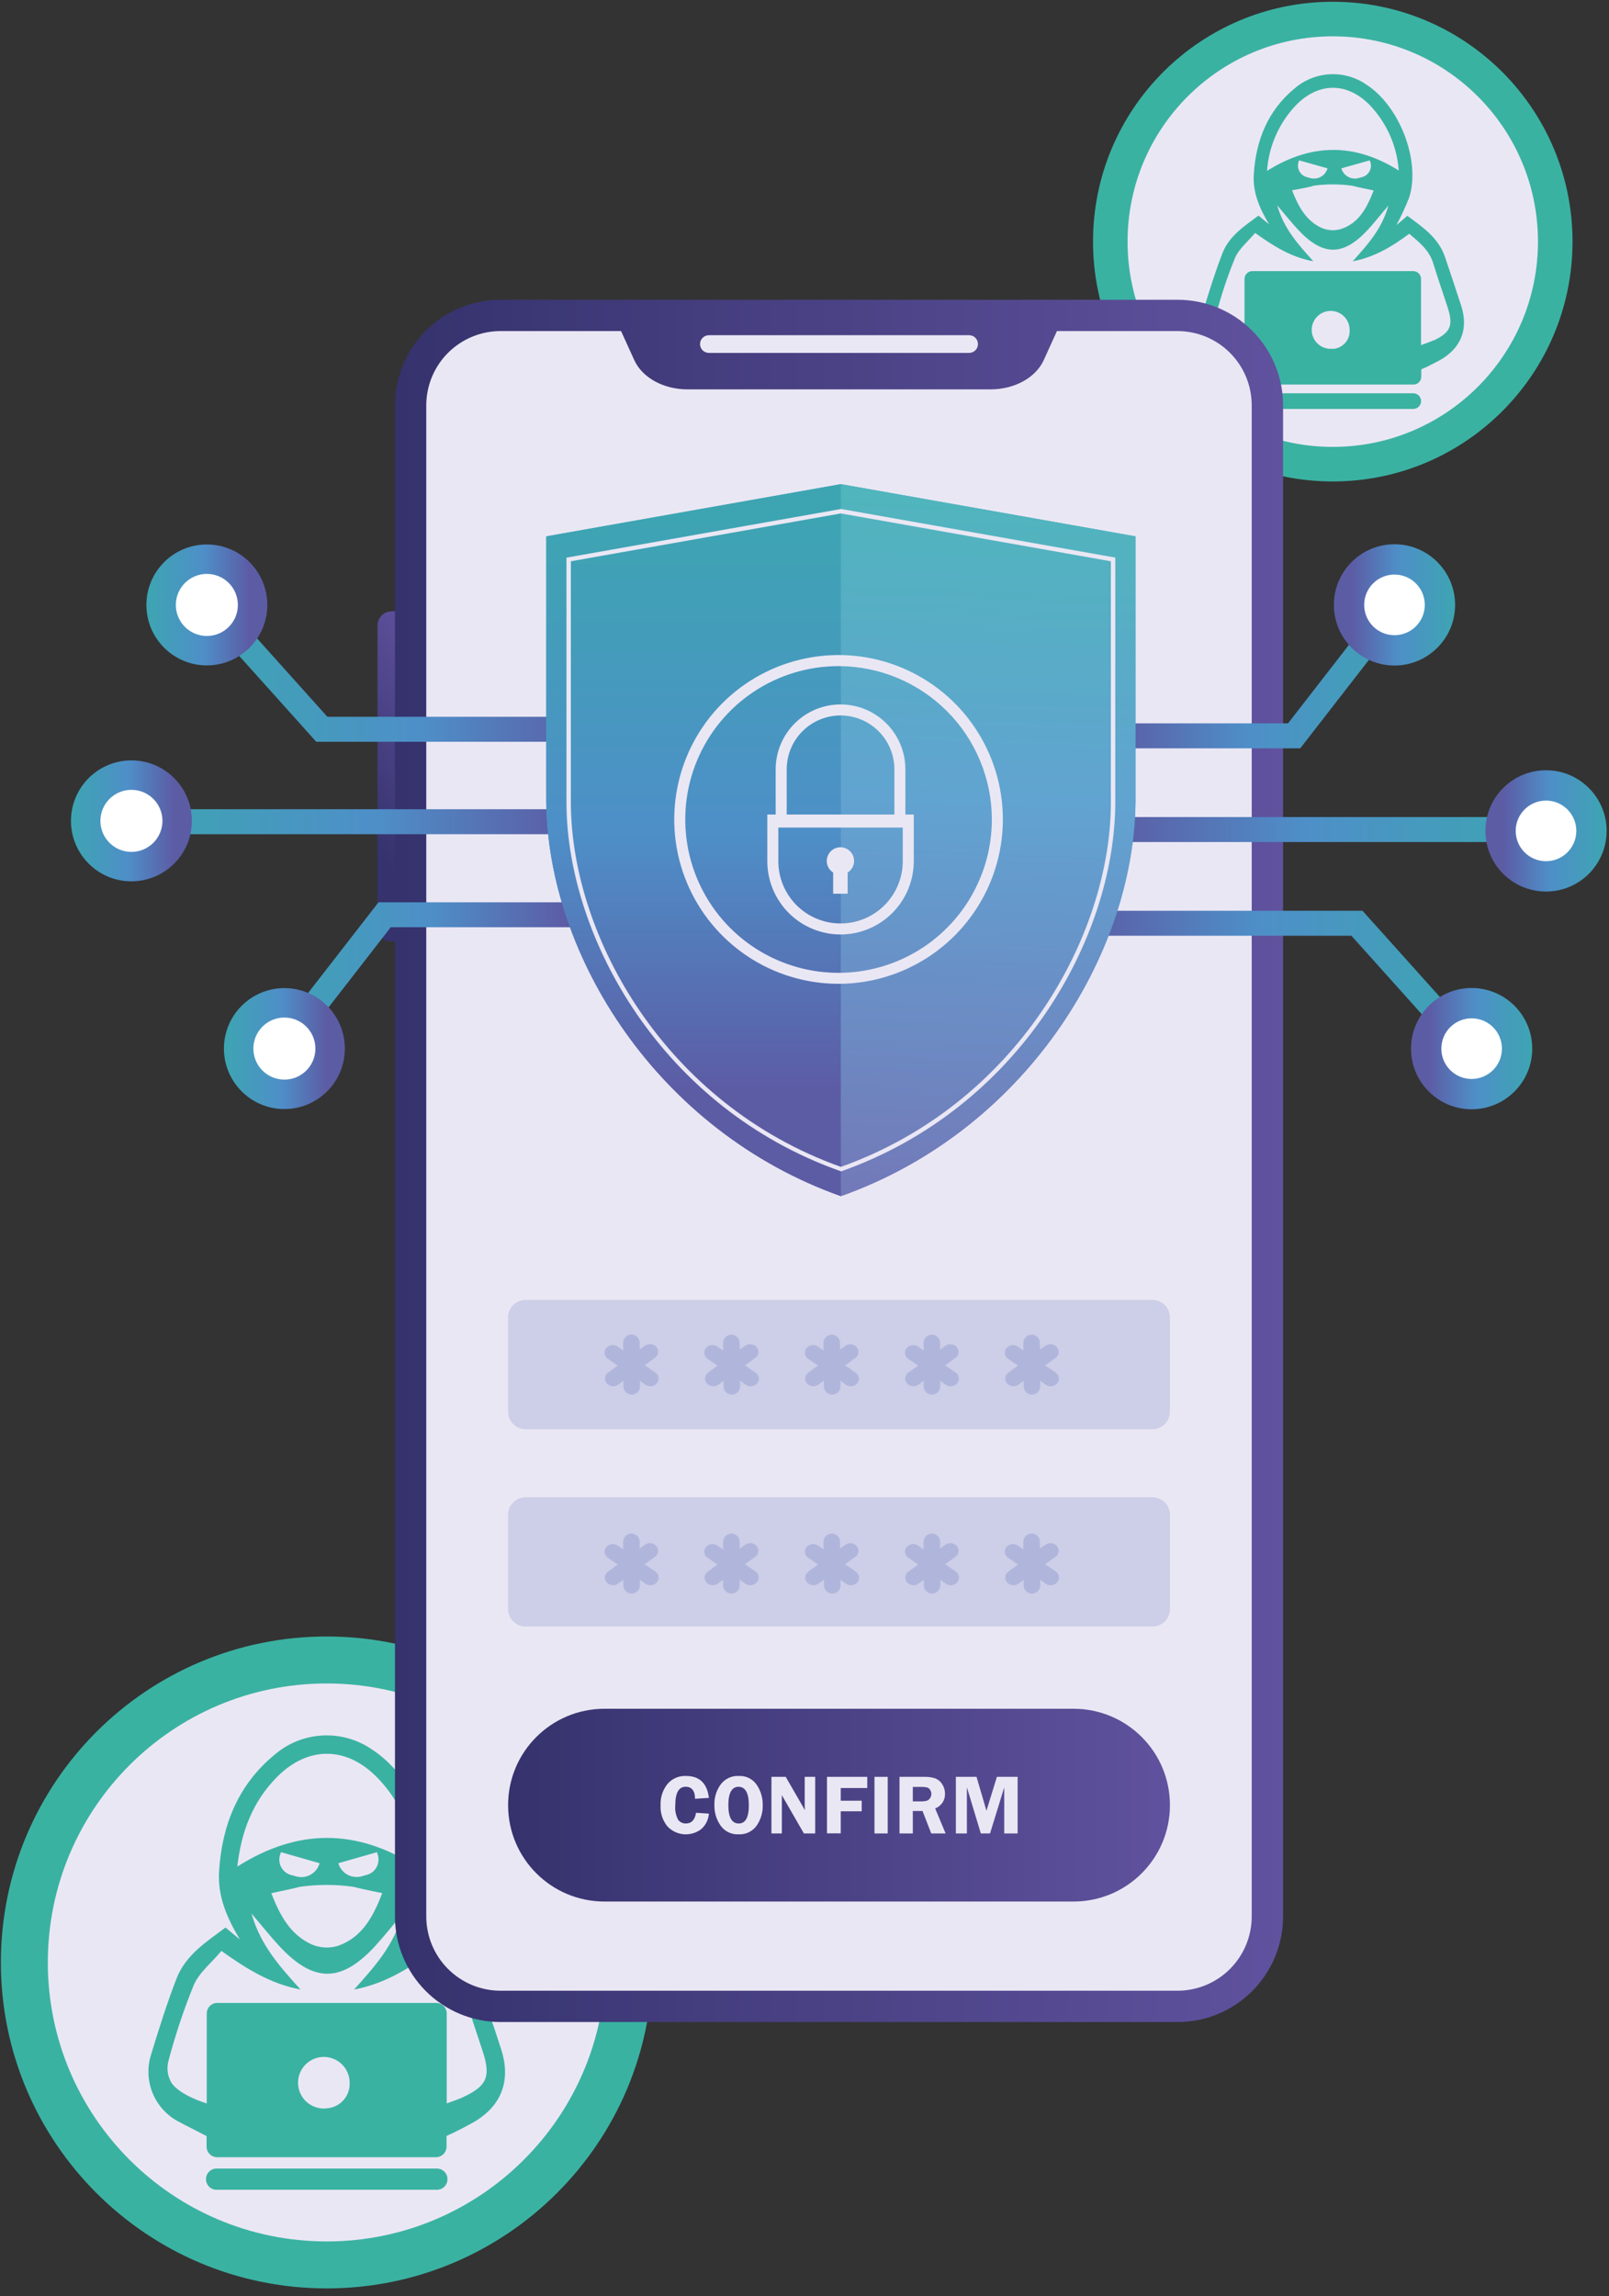 <svg xmlns="http://www.w3.org/2000/svg" width="272" height="388" viewBox="0 0 272 388" fill="none"><rect x="0" y="0" width="272" height="388" fill="#333333" stroke="none"/><path d="M55.229 386.696C85.649 386.696 110.309 362.036 110.309 331.616C110.309 301.197 85.649 276.536 55.229 276.536C24.809 276.536 0.149 301.197 0.149 331.616C0.149 362.036 24.809 386.696 55.229 386.696Z" fill="#3AB2A2"></path><path d="M55.229 378.76C81.266 378.76 102.373 357.653 102.373 331.616C102.373 305.58 81.266 284.473 55.229 284.473C29.192 284.473 8.085 305.58 8.085 331.616C8.085 357.653 29.192 378.76 55.229 378.76Z" fill="#EAE7F4"></path><path d="M73.719 366.445H36.748C36.502 366.428 36.254 366.461 36.021 366.543C35.788 366.625 35.575 366.754 35.394 366.922C35.213 367.091 35.069 367.294 34.97 367.521C34.872 367.747 34.821 367.992 34.821 368.239C34.821 368.486 34.872 368.73 34.97 368.956C35.069 369.183 35.213 369.387 35.394 369.555C35.575 369.723 35.788 369.852 36.021 369.934C36.254 370.016 36.502 370.049 36.748 370.032H73.719C73.966 370.049 74.213 370.016 74.446 369.934C74.679 369.852 74.893 369.723 75.073 369.555C75.254 369.387 75.398 369.183 75.497 368.956C75.596 368.73 75.647 368.486 75.647 368.239C75.647 367.992 75.596 367.747 75.497 367.521C75.398 367.294 75.254 367.091 75.073 366.922C74.893 366.754 74.679 366.625 74.446 366.543C74.213 366.461 73.966 366.428 73.719 366.445Z" fill="#3AB2A2"></path><path d="M84.711 346.26C83.51 342.534 82.261 338.873 80.985 335.193C79.476 330.694 75.787 328.254 72.331 325.692L69.788 327.89C70.89 325.853 71.867 323.75 72.713 321.593C75.415 313.266 70.599 300.644 62.97 295.688C60.511 293.966 57.549 293.113 54.551 293.263C51.553 293.413 48.691 294.558 46.417 296.517C40.269 301.575 37.549 308.357 37.037 316.135C36.748 320.41 38.369 324.099 40.548 327.732L38.117 325.72C34.857 328.151 31.373 330.378 29.845 334.327C28.206 338.566 26.837 342.916 25.514 347.266C24.853 349.406 24.966 351.711 25.835 353.775C26.704 355.84 28.272 357.532 30.265 358.556C31.364 359.152 33.46 360.186 34.922 360.959V362.738C34.922 362.974 34.969 363.207 35.059 363.425C35.15 363.642 35.282 363.84 35.449 364.006C35.616 364.172 35.815 364.304 36.033 364.393C36.251 364.482 36.484 364.528 36.72 364.527H73.691C74.167 364.527 74.623 364.338 74.959 364.003C75.296 363.668 75.487 363.213 75.489 362.738V360.931C75.955 360.717 76.542 360.456 76.7 360.372C77.632 359.906 78.563 359.441 79.495 358.928C84.665 356.208 86.5 351.765 84.711 346.26ZM40.12 315.418C40.772 309.54 42.728 304.389 46.873 300.234C52.015 295.092 58.396 295.055 63.557 300.159C67.767 304.333 69.751 309.54 70.385 315.408C60.287 308.962 50.301 308.962 40.12 315.418ZM50.683 318.836C53.69 318.412 56.74 318.412 59.747 318.836C61.256 319.237 62.793 319.516 64.618 319.907C63.091 323.838 61.274 327.359 57.111 328.822C55.668 329.252 54.121 329.17 52.733 328.589C49.081 326.95 47.311 323.661 45.867 319.917C47.656 319.507 49.184 319.237 50.683 318.836ZM47.348 313.424L47.507 312.986L54.027 314.849L53.878 315.269C53.562 315.997 52.987 316.583 52.265 316.911C51.542 317.24 50.723 317.289 49.966 317.048L49.37 316.88C48.999 316.805 48.649 316.653 48.341 316.433C48.033 316.213 47.776 315.931 47.585 315.605C47.394 315.279 47.274 314.916 47.234 314.54C47.193 314.164 47.232 313.784 47.348 313.424ZM57.194 314.849L63.715 312.986L63.864 313.415C63.977 313.774 64.014 314.153 63.972 314.527C63.93 314.901 63.809 315.262 63.619 315.587C63.428 315.912 63.172 316.193 62.866 316.413C62.56 316.632 62.211 316.785 61.843 316.861L61.256 317.029C60.499 317.27 59.68 317.221 58.957 316.893C58.234 316.564 57.659 315.979 57.343 315.25L57.194 314.849ZM55.229 356.273C54.352 356.372 53.465 356.201 52.687 355.784C51.908 355.367 51.275 354.724 50.87 353.939C50.465 353.154 50.308 352.265 50.42 351.389C50.532 350.514 50.907 349.692 51.495 349.034C52.084 348.376 52.859 347.913 53.717 347.704C54.575 347.496 55.476 347.554 56.301 347.869C57.126 348.184 57.835 348.742 58.336 349.469C58.836 350.197 59.104 351.059 59.104 351.942C59.157 353.028 58.781 354.09 58.055 354.9C57.329 355.709 56.314 356.199 55.229 356.264V356.273ZM78.395 354.336C77.781 354.625 76.458 355.109 75.517 355.435V340.252C75.517 340.015 75.471 339.782 75.38 339.564C75.29 339.345 75.157 339.147 74.991 338.98C74.824 338.813 74.625 338.681 74.407 338.591C74.189 338.5 73.955 338.454 73.719 338.454H36.748C36.511 338.452 36.277 338.498 36.058 338.588C35.84 338.678 35.641 338.81 35.474 338.978C35.307 339.145 35.174 339.343 35.084 339.562C34.995 339.781 34.949 340.015 34.95 340.252V355.444C32.826 354.783 30.19 353.581 29.054 352.063C28.706 351.515 28.475 350.902 28.372 350.261C28.27 349.621 28.299 348.966 28.457 348.337C29.61 343.937 31.051 339.618 32.77 335.408C33.702 333.275 35.76 331.682 37.428 329.67C41.694 332.716 45.811 335.259 50.804 336.19C47.451 332.464 44.06 328.803 42.505 323.335C44.293 325.431 45.69 327.21 47.227 328.859C53.003 335.082 57.688 335.072 63.408 328.859C64.917 327.21 66.314 325.441 68.065 323.391C66.584 328.803 63.193 332.464 59.858 336.199C64.749 335.268 68.81 332.893 72.853 329.903C75.061 331.812 77.399 333.582 78.33 336.619C79.383 340.019 80.547 343.391 81.647 346.772C82.96 350.908 82.326 352.464 78.395 354.327V354.336Z" fill="#3AB2A2"></path><path d="M225.303 81.358C247.687 81.358 265.833 63.212 265.833 40.828C265.833 18.444 247.687 0.298 225.303 0.298C202.919 0.298 184.773 18.444 184.773 40.828C184.773 63.212 202.919 81.358 225.303 81.358Z" fill="#3AB2A2"></path><path d="M225.304 75.517C244.462 75.517 259.993 59.986 259.993 40.828C259.993 21.67 244.462 6.139 225.304 6.139C206.145 6.139 190.614 21.67 190.614 40.828C190.614 59.986 206.145 75.517 225.304 75.517Z" fill="#EAE7F4"></path><path d="M238.913 66.454H211.703C211.353 66.454 211.016 66.593 210.768 66.841C210.52 67.089 210.381 67.426 210.381 67.776C210.381 68.127 210.52 68.464 210.768 68.712C211.016 68.96 211.353 69.099 211.703 69.099H238.913C239.263 69.099 239.6 68.96 239.848 68.712C240.096 68.464 240.235 68.127 240.235 67.776C240.235 67.426 240.096 67.089 239.848 66.841C239.6 66.593 239.263 66.454 238.913 66.454Z" fill="#3AB2A2"></path><path d="M246.998 51.605C246.113 48.886 245.201 46.175 244.288 43.455C243.17 40.148 240.459 38.359 237.916 36.468C237.218 37.055 236.687 37.502 236.053 38.052C236.866 36.544 237.588 34.989 238.214 33.395C240.189 27.265 236.649 17.978 231.042 14.336C229.233 13.067 227.052 12.437 224.846 12.547C222.639 12.657 220.532 13.499 218.858 14.941C214.33 18.667 212.337 23.66 211.955 29.38C211.741 32.519 212.933 35.239 214.545 37.912L212.747 36.431C210.353 38.22 207.791 39.859 206.664 42.766C205.453 45.877 204.456 49.081 203.478 52.285C202.994 53.859 203.079 55.553 203.717 57.07C204.356 58.587 205.508 59.832 206.972 60.585C207.782 61.032 209.319 61.787 210.418 62.355V63.669C210.421 64.018 210.561 64.352 210.809 64.598C211.057 64.844 211.392 64.982 211.741 64.982H238.95C239.298 64.982 239.633 64.844 239.879 64.597C240.125 64.351 240.264 64.017 240.264 63.669V62.411L241.195 62.001C241.894 61.657 242.583 61.293 243.272 60.939C246.961 58.927 248.312 55.648 246.998 51.605ZM214.191 28.877C214.48 24.683 216.238 20.725 219.156 17.699C222.938 13.907 227.642 13.88 231.433 17.634C234.375 20.649 236.153 24.609 236.454 28.811C229.02 24.163 221.699 24.163 214.191 28.877ZM221.959 31.392C224.172 31.08 226.417 31.08 228.629 31.392C229.738 31.69 230.874 31.895 232.215 32.184C231.088 35.081 229.756 37.698 226.682 38.704C225.623 39.018 224.489 38.959 223.468 38.536C220.786 37.325 219.482 34.904 218.42 32.156C219.733 31.923 220.86 31.718 221.959 31.429V31.392ZM219.5 27.405L219.612 27.098L224.419 28.448L224.307 28.756C224.07 29.291 223.646 29.72 223.113 29.962C222.581 30.204 221.978 30.242 221.419 30.069L220.991 29.948C220.723 29.89 220.471 29.777 220.249 29.618C220.027 29.458 219.841 29.254 219.701 29.019C219.561 28.784 219.471 28.523 219.437 28.252C219.402 27.98 219.424 27.705 219.5 27.442V27.405ZM226.757 28.448L231.554 27.098L231.666 27.405C231.748 27.67 231.775 27.949 231.743 28.225C231.711 28.5 231.623 28.766 231.482 29.006C231.342 29.245 231.153 29.453 230.928 29.615C230.703 29.777 230.447 29.89 230.175 29.948L229.747 30.069C229.19 30.244 228.587 30.207 228.056 29.964C227.524 29.722 227.102 29.291 226.868 28.756L226.757 28.448ZM225.304 58.927C224.659 58.999 224.007 58.873 223.435 58.566C222.864 58.26 222.398 57.787 222.101 57.21C221.804 56.633 221.689 55.98 221.771 55.336C221.853 54.693 222.129 54.089 222.562 53.606C222.994 53.122 223.563 52.781 224.194 52.628C224.825 52.475 225.487 52.517 226.093 52.749C226.699 52.98 227.22 53.39 227.589 53.925C227.957 54.459 228.154 55.093 228.154 55.741C228.18 56.141 228.128 56.541 227.998 56.92C227.869 57.298 227.666 57.648 227.401 57.947C227.136 58.247 226.814 58.491 226.454 58.666C226.094 58.84 225.703 58.942 225.304 58.964V58.927ZM242.35 57.502C241.894 57.716 240.925 58.07 240.226 58.312V47.134C240.226 46.785 240.088 46.45 239.842 46.202C239.596 45.954 239.262 45.814 238.913 45.812H211.704C211.353 45.814 211.018 45.954 210.771 46.202C210.523 46.449 210.383 46.784 210.381 47.134V58.312C208.825 57.828 206.878 56.924 206.049 55.825C205.797 55.425 205.628 54.978 205.551 54.51C205.474 54.043 205.492 53.566 205.602 53.105C206.45 49.865 207.511 46.685 208.779 43.585C209.459 42.02 210.977 40.791 212.179 39.365C215.318 41.61 218.345 43.501 222.025 44.154C219.556 41.406 217.06 38.723 215.914 34.699C217.227 36.245 218.261 37.549 219.388 38.76C223.636 43.343 227.083 43.334 231.293 38.76C232.411 37.54 233.426 36.236 234.702 34.727C233.622 38.714 231.125 41.406 228.676 44.154C232.271 43.483 235.261 41.722 238.233 39.496C239.854 40.903 241.577 42.207 242.266 44.433C243.039 46.939 243.887 49.416 244.707 51.885C245.713 55.024 245.238 56.17 242.35 57.539V57.502Z" fill="#3AB2A2"></path><path d="M71.251 103.304H66.193C64.881 103.304 63.817 104.368 63.817 105.679V156.735C63.817 158.047 64.881 159.111 66.193 159.111H71.251C72.563 159.111 73.626 158.047 73.626 156.735V105.679C73.626 104.368 72.563 103.304 71.251 103.304Z" fill="url(#paint0_linear_198_574)"></path><path d="M196.725 53.86H86.937C76.71 53.86 68.419 62.151 68.419 72.378V319.963C68.419 330.191 76.71 338.482 86.937 338.482H196.725C206.952 338.482 215.243 330.191 215.243 319.963V72.378C215.243 62.151 206.952 53.86 196.725 53.86Z" fill="#EAE7F4"></path><path opacity="0.5" d="M194.806 219.659H88.866C87.224 219.659 85.894 220.989 85.894 222.63V238.54C85.894 240.181 87.224 241.512 88.866 241.512H194.806C196.447 241.512 197.777 240.181 197.777 238.54V222.63C197.777 220.989 196.447 219.659 194.806 219.659Z" fill="#B0B6DB"></path><path opacity="0.5" d="M194.806 253.007H88.866C87.224 253.007 85.894 254.337 85.894 255.978V271.888C85.894 273.529 87.224 274.86 88.866 274.86H194.806C196.447 274.86 197.777 273.529 197.777 271.888V255.978C197.777 254.337 196.447 253.007 194.806 253.007Z" fill="#B0B6DB"></path><path d="M181.485 288.749H102.186C93.188 288.749 85.894 296.041 85.894 305.036C85.894 314.031 93.188 321.323 102.186 321.323H181.485C190.483 321.323 197.777 314.031 197.777 305.036C197.777 296.041 190.483 288.749 181.485 288.749Z" fill="url(#paint1_linear_198_574)"></path><path d="M119.838 303.811L117.491 303.96C117.491 302.609 116.932 301.929 115.907 301.929C114.743 301.929 114.156 302.973 114.156 305.05C114.076 305.895 114.241 306.746 114.631 307.5C114.785 307.705 114.987 307.871 115.219 307.981C115.451 308.091 115.706 308.144 115.963 308.133C116.895 308.133 117.463 307.537 117.668 306.326L119.838 306.466C119.768 307.468 119.31 308.403 118.562 309.074C117.726 309.721 116.681 310.035 115.627 309.958C114.573 309.881 113.585 309.417 112.852 308.655C112.012 307.641 111.589 306.345 111.669 305.031C111.615 303.749 112.021 302.491 112.815 301.482C113.197 301.027 113.679 300.666 114.224 300.427C114.768 300.188 115.36 300.077 115.954 300.104C118.252 300.104 119.546 301.339 119.838 303.811Z" fill="#EAE7F4"></path><path d="M124.822 309.968C124.242 309.994 123.664 309.875 123.142 309.621C122.62 309.368 122.169 308.987 121.832 308.515C121.105 307.491 120.733 306.258 120.77 305.003C120.728 303.751 121.109 302.52 121.85 301.51C122.204 301.044 122.667 300.673 123.198 300.428C123.729 300.182 124.312 300.071 124.896 300.104C125.487 300.071 126.077 300.192 126.608 300.455C127.138 300.717 127.592 301.113 127.924 301.603C128.606 302.611 128.96 303.805 128.939 305.022C128.979 306.276 128.609 307.508 127.886 308.534C127.535 309.009 127.071 309.389 126.536 309.64C126.001 309.89 125.412 310.003 124.822 309.968ZM124.887 301.929C123.713 301.929 123.126 302.963 123.126 305.031C123.126 307.099 123.713 308.133 124.887 308.133C126.023 308.133 126.592 307.108 126.592 305.041C126.592 302.973 125.995 301.929 124.822 301.929H124.887Z" fill="#EAE7F4"></path><path d="M137.807 300.253V309.819H135.897L132.171 303.354C132.171 303.522 132.171 303.625 132.171 303.681C132.179 303.817 132.179 303.954 132.171 304.09V309.819H130.411V300.253H132.823L136.084 305.898C136.084 305.618 136.037 305.404 136.037 305.255V300.253H137.807Z" fill="#EAE7F4"></path><path d="M146.61 302.144H142.129V304.286H145.669V306.074H142.129V309.801H139.8V300.253H146.61V302.144Z" fill="#EAE7F4"></path><path d="M150.066 300.253V309.819H147.83V300.253H150.066Z" fill="#EAE7F4"></path><path d="M154.313 306.028V309.819H152.059V300.253H156.26C156.892 300.234 157.523 300.325 158.123 300.523C158.608 300.717 159.017 301.064 159.288 301.51C159.595 301.988 159.757 302.544 159.753 303.112C159.771 303.648 159.619 304.176 159.32 304.621C159.021 305.065 158.589 305.405 158.086 305.59L159.856 309.819H157.425L155.953 306.028H154.313ZM154.313 301.957V304.398H155.683C156.012 304.411 156.341 304.377 156.661 304.295C156.887 304.224 157.082 304.076 157.21 303.876C157.367 303.66 157.449 303.398 157.443 303.131C157.446 302.873 157.364 302.621 157.21 302.414C157.084 302.231 156.9 302.097 156.689 302.032C156.342 301.966 155.989 301.941 155.636 301.957H154.313Z" fill="#EAE7F4"></path><path d="M165.808 309.819L163.451 302.022V309.819H161.588V300.253H165.082L166.758 305.981L168.528 300.253H172.031V309.819H169.767V302.022L167.364 309.819H165.808Z" fill="#EAE7F4"></path><path d="M199.063 50.655H84.599C79.871 50.655 75.336 52.534 71.992 55.877C68.649 59.221 66.77 63.756 66.77 68.484V323.857C66.77 328.586 68.649 333.12 71.992 336.464C75.336 339.808 79.871 341.686 84.599 341.686H199.063C201.405 341.687 203.724 341.227 205.889 340.332C208.053 339.436 210.019 338.123 211.676 336.467C213.332 334.812 214.647 332.846 215.543 330.682C216.44 328.518 216.901 326.199 216.901 323.857V68.484C216.901 66.142 216.44 63.823 215.543 61.659C214.647 59.496 213.332 57.53 211.676 55.874C210.019 54.218 208.053 52.905 205.889 52.01C203.724 51.114 201.405 50.654 199.063 50.655ZM211.601 323.857C211.598 327.182 210.277 330.369 207.926 332.72C205.575 335.071 202.387 336.393 199.063 336.395H84.599C81.275 336.39 78.089 335.068 75.739 332.717C73.389 330.367 72.066 327.181 72.061 323.857V68.484C72.066 65.161 73.389 61.974 75.739 59.624C78.089 57.274 81.275 55.951 84.599 55.946H104.99L107.235 60.874C108.576 63.818 112.163 65.792 116.177 65.792H167.485C171.509 65.792 175.086 63.818 176.437 60.874L178.672 55.946H199.063C202.387 55.949 205.575 57.271 207.926 59.621C210.277 61.972 211.598 65.16 211.601 68.484V323.857Z" fill="url(#paint2_linear_198_574)"></path><path d="M163.824 56.645H119.838C119.01 56.645 118.339 57.314 118.339 58.14C118.339 58.966 119.01 59.635 119.838 59.635H163.824C164.652 59.635 165.324 58.966 165.324 58.14C165.324 57.314 164.652 56.645 163.824 56.645Z" fill="#EAE7F4"></path><path d="M110.793 265.554L108.986 264.324L110.728 263.067C110.87 262.97 110.989 262.844 111.079 262.697C111.169 262.551 111.227 262.387 111.25 262.217C111.273 262.047 111.26 261.874 111.212 261.709C111.164 261.544 111.081 261.391 110.97 261.26C110.731 260.988 110.4 260.815 110.04 260.774C109.68 260.732 109.318 260.826 109.024 261.036L108.139 261.679V260.543C108.139 260.172 107.991 259.817 107.729 259.555C107.467 259.292 107.112 259.145 106.741 259.145C106.371 259.145 106.015 259.292 105.753 259.555C105.491 259.817 105.344 260.172 105.344 260.543V261.837L104.413 261.167C104.113 260.964 103.75 260.88 103.392 260.93C103.034 260.98 102.708 261.16 102.475 261.437C102.367 261.57 102.287 261.725 102.243 261.891C102.198 262.057 102.19 262.231 102.217 262.4C102.244 262.57 102.307 262.732 102.401 262.876C102.495 263.02 102.619 263.142 102.764 263.235L104.431 264.38L102.792 265.573C102.651 265.671 102.532 265.797 102.443 265.944C102.354 266.091 102.297 266.254 102.275 266.425C102.253 266.595 102.267 266.768 102.316 266.932C102.365 267.097 102.448 267.249 102.559 267.38C102.799 267.65 103.132 267.821 103.491 267.861C103.851 267.901 104.212 267.805 104.506 267.594L105.381 266.961V267.892C105.381 268.263 105.529 268.618 105.791 268.88C106.053 269.142 106.408 269.289 106.779 269.289C107.149 269.289 107.505 269.142 107.767 268.88C108.029 268.618 108.176 268.263 108.176 267.892V266.961L109.107 267.622C109.406 267.828 109.771 267.915 110.131 267.867C110.491 267.819 110.82 267.638 111.054 267.361C111.166 267.229 111.248 267.075 111.295 266.91C111.343 266.744 111.355 266.57 111.33 266.399C111.306 266.228 111.245 266.065 111.152 265.919C111.06 265.773 110.938 265.649 110.793 265.554Z" fill="#B0B6DB"></path><path d="M127.709 265.554L125.93 264.324L127.672 263.067C127.815 262.971 127.936 262.845 128.026 262.699C128.117 262.552 128.176 262.388 128.199 262.218C128.222 262.047 128.208 261.873 128.159 261.708C128.11 261.543 128.027 261.39 127.914 261.26C127.675 260.988 127.344 260.815 126.984 260.774C126.624 260.732 126.262 260.826 125.968 261.036L125.036 261.679V260.543C125.036 260.172 124.889 259.817 124.627 259.555C124.365 259.292 124.009 259.145 123.639 259.145C123.268 259.145 122.913 259.292 122.651 259.555C122.389 259.817 122.242 260.172 122.242 260.543V261.837L121.263 261.167C120.964 260.964 120.601 260.88 120.243 260.93C119.885 260.98 119.558 261.16 119.326 261.437C119.217 261.57 119.138 261.725 119.094 261.891C119.049 262.057 119.04 262.231 119.068 262.4C119.095 262.57 119.158 262.732 119.252 262.876C119.346 263.02 119.47 263.142 119.615 263.235L121.282 264.38L119.652 265.573C119.509 265.669 119.388 265.795 119.298 265.941C119.207 266.087 119.148 266.251 119.125 266.422C119.102 266.593 119.116 266.766 119.165 266.931C119.214 267.096 119.297 267.249 119.41 267.38C119.65 267.65 119.982 267.821 120.342 267.861C120.702 267.901 121.063 267.805 121.357 267.594L122.242 266.961V267.892C122.242 268.263 122.389 268.618 122.651 268.88C122.913 269.142 123.268 269.289 123.639 269.289C124.009 269.289 124.365 269.142 124.627 268.88C124.889 268.618 125.036 268.263 125.036 267.892V266.961L126.014 267.622C126.312 267.827 126.675 267.914 127.033 267.866C127.392 267.818 127.719 267.638 127.952 267.361C128.064 267.231 128.147 267.078 128.196 266.913C128.245 266.748 128.259 266.574 128.236 266.403C128.213 266.233 128.154 266.069 128.064 265.922C127.973 265.776 127.852 265.65 127.709 265.554Z" fill="#B0B6DB"></path><path d="M144.626 265.554L142.856 264.324L144.598 263.067C144.739 262.969 144.857 262.842 144.946 262.696C145.035 262.549 145.093 262.385 145.115 262.215C145.137 262.045 145.123 261.872 145.074 261.707C145.025 261.543 144.942 261.39 144.831 261.26C144.591 260.988 144.26 260.815 143.9 260.774C143.54 260.732 143.178 260.826 142.884 261.036L142.008 261.679V260.543C142.008 260.172 141.861 259.817 141.599 259.555C141.337 259.292 140.981 259.145 140.611 259.145C140.24 259.145 139.885 259.292 139.623 259.555C139.361 259.817 139.214 260.172 139.214 260.543V261.837L138.282 261.167C137.981 260.964 137.616 260.879 137.257 260.929C136.898 260.979 136.569 261.16 136.335 261.437C136.227 261.57 136.148 261.725 136.103 261.891C136.059 262.057 136.05 262.231 136.077 262.4C136.104 262.57 136.167 262.732 136.261 262.876C136.356 263.02 136.479 263.142 136.624 263.235L138.291 264.38L136.661 265.573C136.52 265.67 136.4 265.796 136.31 265.942C136.22 266.089 136.162 266.252 136.139 266.422C136.116 266.593 136.13 266.766 136.178 266.931C136.226 267.096 136.308 267.249 136.419 267.38C136.66 267.65 136.992 267.821 137.351 267.861C137.711 267.901 138.072 267.805 138.366 267.594L139.297 266.961V267.892C139.297 268.263 139.445 268.618 139.707 268.88C139.969 269.142 140.324 269.289 140.695 269.289C141.065 269.289 141.421 269.142 141.683 268.88C141.945 268.618 142.092 268.263 142.092 267.892V266.961L143.023 267.622C143.321 267.827 143.684 267.914 144.043 267.866C144.401 267.818 144.728 267.638 144.961 267.361C145.069 267.225 145.147 267.067 145.188 266.898C145.23 266.729 145.235 266.553 145.204 266.381C145.172 266.21 145.104 266.048 145.004 265.905C144.904 265.762 144.775 265.643 144.626 265.554Z" fill="#B0B6DB"></path><path d="M161.551 265.554L159.772 264.324L161.514 263.067C161.656 262.97 161.776 262.844 161.866 262.697C161.956 262.55 162.013 262.386 162.035 262.216C162.057 262.045 162.043 261.872 161.993 261.707C161.944 261.542 161.86 261.39 161.747 261.26C161.507 260.988 161.176 260.815 160.816 260.774C160.457 260.732 160.095 260.826 159.8 261.036L158.924 261.679V260.543C158.924 260.172 158.777 259.817 158.515 259.555C158.253 259.292 157.898 259.145 157.527 259.145C157.156 259.145 156.801 259.292 156.539 259.555C156.277 259.817 156.13 260.172 156.13 260.543V261.837L155.198 261.167C154.899 260.964 154.535 260.88 154.178 260.93C153.82 260.98 153.493 261.16 153.261 261.437C153.152 261.57 153.073 261.725 153.029 261.891C152.984 262.057 152.975 262.231 153.003 262.4C153.03 262.57 153.093 262.732 153.187 262.876C153.281 263.02 153.405 263.142 153.549 263.235L155.217 264.38L153.577 265.573C153.435 265.67 153.315 265.796 153.226 265.943C153.136 266.089 153.078 266.253 153.056 266.424C153.034 266.595 153.048 266.768 153.098 266.933C153.148 267.097 153.232 267.25 153.345 267.38C153.585 267.65 153.917 267.821 154.277 267.861C154.636 267.901 154.998 267.805 155.291 267.594L156.167 266.961V267.892C156.167 268.263 156.314 268.618 156.576 268.88C156.838 269.142 157.194 269.289 157.564 269.289C157.935 269.289 158.29 269.142 158.552 268.88C158.814 268.618 158.962 268.263 158.962 267.892V266.961L159.893 267.622C160.191 267.827 160.554 267.914 160.912 267.866C161.271 267.818 161.598 267.638 161.831 267.361C161.941 267.228 162.022 267.073 162.068 266.907C162.114 266.74 162.125 266.565 162.098 266.395C162.072 266.224 162.009 266.06 161.915 265.916C161.821 265.771 161.697 265.647 161.551 265.554Z" fill="#B0B6DB"></path><path d="M178.467 265.554L176.688 264.324L178.43 263.067C178.572 262.97 178.691 262.844 178.781 262.697C178.871 262.551 178.929 262.387 178.952 262.217C178.975 262.047 178.962 261.874 178.914 261.709C178.865 261.544 178.783 261.391 178.672 261.26C178.433 260.988 178.101 260.815 177.742 260.774C177.382 260.732 177.02 260.826 176.725 261.036L175.794 261.679V260.543C175.794 260.172 175.647 259.817 175.385 259.555C175.123 259.292 174.767 259.145 174.397 259.145C174.026 259.145 173.671 259.292 173.409 259.555C173.147 259.817 172.999 260.172 172.999 260.543V261.837L172.068 261.167C171.769 260.964 171.405 260.88 171.047 260.93C170.69 260.98 170.363 261.16 170.13 261.437C170.022 261.57 169.943 261.725 169.898 261.891C169.854 262.057 169.845 262.231 169.872 262.4C169.899 262.57 169.962 262.732 170.056 262.876C170.151 263.02 170.274 263.142 170.419 263.235L172.087 264.38L170.466 265.573C170.325 265.671 170.206 265.797 170.117 265.944C170.028 266.091 169.971 266.254 169.949 266.425C169.927 266.595 169.941 266.768 169.99 266.932C170.039 267.097 170.121 267.249 170.233 267.38C170.473 267.65 170.806 267.821 171.165 267.861C171.525 267.901 171.886 267.805 172.18 267.594L173.055 266.961V267.892C173.055 268.263 173.202 268.618 173.465 268.88C173.727 269.142 174.082 269.289 174.453 269.289C174.823 269.289 175.179 269.142 175.441 268.88C175.703 268.618 175.85 268.263 175.85 267.892V266.961L176.781 267.622C177.08 267.828 177.445 267.915 177.805 267.867C178.165 267.819 178.494 267.638 178.728 267.361C178.84 267.229 178.922 267.075 178.969 266.91C179.017 266.744 179.029 266.57 179.004 266.399C178.979 266.228 178.919 266.065 178.826 265.919C178.734 265.773 178.611 265.649 178.467 265.554Z" fill="#B0B6DB"></path><path d="M110.793 231.945L108.986 230.697L110.728 229.43C110.87 229.333 110.989 229.207 111.079 229.061C111.169 228.914 111.227 228.751 111.25 228.58C111.273 228.41 111.26 228.237 111.212 228.072C111.164 227.907 111.081 227.754 110.97 227.623C110.731 227.351 110.4 227.178 110.04 227.137C109.68 227.096 109.318 227.189 109.024 227.4L108.139 228.042V226.906C108.139 226.535 107.991 226.18 107.729 225.918C107.467 225.656 107.112 225.509 106.741 225.509C106.371 225.509 106.015 225.656 105.753 225.918C105.491 226.18 105.344 226.535 105.344 226.906V228.219L104.413 227.549C104.113 227.346 103.75 227.262 103.392 227.312C103.034 227.362 102.708 227.542 102.475 227.819C102.367 227.952 102.287 228.107 102.243 228.273C102.198 228.439 102.19 228.613 102.217 228.782C102.244 228.952 102.307 229.114 102.401 229.258C102.495 229.402 102.619 229.524 102.764 229.616L104.431 230.762L102.801 231.945C102.66 232.043 102.541 232.17 102.452 232.317C102.363 232.463 102.306 232.627 102.284 232.797C102.262 232.967 102.276 233.14 102.325 233.305C102.374 233.469 102.457 233.622 102.568 233.752C102.808 234.024 103.139 234.197 103.499 234.238C103.858 234.28 104.22 234.186 104.515 233.976L105.391 233.333V234.265C105.391 234.635 105.538 234.991 105.8 235.253C106.062 235.515 106.417 235.662 106.788 235.662C107.159 235.662 107.514 235.515 107.776 235.253C108.038 234.991 108.185 234.635 108.185 234.265V233.333L109.117 234.004C109.417 234.207 109.783 234.291 110.142 234.241C110.501 234.192 110.829 234.011 111.064 233.734C111.171 233.602 111.25 233.449 111.295 233.284C111.34 233.12 111.35 232.948 111.325 232.78C111.3 232.611 111.239 232.45 111.148 232.306C111.056 232.162 110.935 232.04 110.793 231.945Z" fill="#B0B6DB"></path><path d="M127.709 231.945L125.93 230.725L127.672 229.458C127.815 229.362 127.936 229.236 128.026 229.09C128.117 228.943 128.176 228.779 128.199 228.609C128.222 228.438 128.208 228.265 128.159 228.099C128.11 227.934 128.027 227.781 127.914 227.651C127.675 227.379 127.344 227.206 126.984 227.165C126.624 227.124 126.262 227.217 125.968 227.427L125.036 228.07V226.934C125.036 226.563 124.889 226.208 124.627 225.946C124.365 225.684 124.009 225.536 123.639 225.536C123.268 225.536 122.913 225.684 122.651 225.946C122.389 226.208 122.242 226.563 122.242 226.934V228.219L121.263 227.548C120.964 227.346 120.601 227.262 120.243 227.312C119.885 227.362 119.558 227.542 119.326 227.819C119.217 227.952 119.138 228.107 119.094 228.273C119.049 228.439 119.04 228.612 119.068 228.782C119.095 228.952 119.158 229.114 119.252 229.258C119.346 229.401 119.47 229.524 119.615 229.616L121.282 230.762L119.726 231.945C119.584 232.042 119.463 232.167 119.372 232.313C119.281 232.46 119.223 232.624 119.2 232.794C119.177 232.965 119.19 233.139 119.24 233.304C119.289 233.469 119.372 233.622 119.484 233.752C119.724 234.024 120.055 234.197 120.415 234.238C120.774 234.28 121.136 234.186 121.431 233.976L122.316 233.333V234.265C122.316 234.635 122.463 234.991 122.725 235.253C122.987 235.515 123.343 235.662 123.713 235.662C124.084 235.662 124.439 235.515 124.701 235.253C124.963 234.991 125.111 234.635 125.111 234.265V233.333L126.089 234.004C126.388 234.206 126.751 234.29 127.109 234.24C127.467 234.19 127.794 234.01 128.026 233.734C128.132 233.599 128.208 233.443 128.249 233.277C128.291 233.111 128.297 232.937 128.267 232.769C128.237 232.6 128.172 232.439 128.076 232.298C127.98 232.156 127.855 232.036 127.709 231.945Z" fill="#B0B6DB"></path><path d="M144.626 231.945L142.856 230.725L144.598 229.458C144.739 229.36 144.857 229.233 144.946 229.087C145.035 228.94 145.093 228.776 145.115 228.606C145.137 228.436 145.123 228.263 145.074 228.098C145.025 227.934 144.942 227.781 144.831 227.651C144.591 227.379 144.26 227.206 143.9 227.165C143.54 227.124 143.178 227.217 142.884 227.427L142.008 228.07V226.934C142.008 226.563 141.861 226.208 141.599 225.946C141.337 225.684 140.981 225.536 140.611 225.536C140.24 225.536 139.885 225.684 139.623 225.946C139.361 226.208 139.214 226.563 139.214 226.934V228.219L138.282 227.548C137.981 227.346 137.616 227.261 137.257 227.311C136.898 227.361 136.569 227.542 136.335 227.819C136.227 227.952 136.148 228.107 136.103 228.273C136.059 228.439 136.05 228.612 136.077 228.782C136.104 228.952 136.167 229.114 136.261 229.258C136.356 229.401 136.479 229.524 136.624 229.616L138.291 230.762L136.643 231.945C136.501 232.042 136.381 232.168 136.292 232.315C136.202 232.461 136.143 232.625 136.121 232.795C136.098 232.965 136.111 233.138 136.159 233.303C136.207 233.468 136.289 233.621 136.4 233.752C136.64 234.024 136.971 234.197 137.331 234.238C137.69 234.28 138.053 234.186 138.347 233.976L139.279 233.333V234.265C139.279 234.635 139.426 234.991 139.688 235.253C139.95 235.515 140.305 235.662 140.676 235.662C141.047 235.662 141.402 235.515 141.664 235.253C141.926 234.991 142.073 234.635 142.073 234.265V233.333L143.005 234.004C143.304 234.206 143.668 234.29 144.025 234.24C144.383 234.19 144.71 234.01 144.942 233.734C145.048 233.599 145.124 233.443 145.165 233.277C145.207 233.111 145.213 232.937 145.183 232.769C145.153 232.6 145.088 232.439 144.992 232.298C144.896 232.156 144.771 232.036 144.626 231.945Z" fill="#B0B6DB"></path><path d="M161.551 231.945L159.772 230.725L161.514 229.458C161.656 229.361 161.776 229.235 161.866 229.088C161.956 228.941 162.013 228.777 162.035 228.607C162.057 228.436 162.043 228.263 161.993 228.098C161.944 227.933 161.86 227.781 161.747 227.651C161.507 227.379 161.176 227.206 160.816 227.165C160.457 227.124 160.095 227.217 159.8 227.427L158.924 228.07V226.934C158.924 226.563 158.777 226.208 158.515 225.946C158.253 225.684 157.898 225.536 157.527 225.536C157.156 225.536 156.801 225.684 156.539 225.946C156.277 226.208 156.13 226.563 156.13 226.934V228.219L155.198 227.548C154.899 227.346 154.535 227.262 154.178 227.312C153.82 227.362 153.493 227.542 153.261 227.819C153.152 227.952 153.073 228.107 153.029 228.273C152.984 228.439 152.975 228.612 153.003 228.782C153.03 228.952 153.093 229.114 153.187 229.258C153.281 229.401 153.405 229.524 153.549 229.616L155.217 230.762L153.559 231.945C153.417 232.042 153.297 232.168 153.207 232.315C153.117 232.462 153.059 232.626 153.037 232.797C153.015 232.967 153.03 233.141 153.079 233.305C153.129 233.47 153.213 233.622 153.326 233.752C153.565 234.024 153.897 234.197 154.256 234.238C154.616 234.28 154.978 234.186 155.273 233.976L156.148 233.333V234.265C156.148 234.635 156.296 234.991 156.558 235.253C156.82 235.515 157.175 235.662 157.546 235.662C157.916 235.662 158.272 235.515 158.534 235.253C158.796 234.991 158.943 234.635 158.943 234.265V233.333L159.874 234.004C160.174 234.206 160.537 234.29 160.895 234.24C161.253 234.19 161.579 234.01 161.812 233.734C161.92 233.602 162 233.45 162.045 233.286C162.091 233.122 162.102 232.95 162.078 232.782C162.053 232.613 161.994 232.452 161.903 232.308C161.812 232.164 161.692 232.04 161.551 231.945Z" fill="#B0B6DB"></path><path d="M178.467 231.945L176.688 230.725L178.43 229.458C178.572 229.361 178.691 229.235 178.781 229.088C178.871 228.942 178.929 228.778 178.952 228.608C178.975 228.438 178.962 228.265 178.914 228.1C178.865 227.935 178.783 227.782 178.672 227.651C178.433 227.379 178.101 227.206 177.742 227.165C177.382 227.124 177.02 227.217 176.725 227.427L175.794 228.07V226.934C175.794 226.563 175.647 226.208 175.385 225.946C175.123 225.684 174.767 225.536 174.397 225.536C174.026 225.536 173.671 225.684 173.409 225.946C173.147 226.208 172.999 226.563 172.999 226.934V228.219L172.068 227.548C171.769 227.346 171.405 227.262 171.047 227.312C170.69 227.362 170.363 227.542 170.13 227.819C170.022 227.952 169.943 228.107 169.898 228.273C169.854 228.439 169.845 228.612 169.872 228.782C169.899 228.952 169.962 229.114 170.056 229.258C170.151 229.401 170.274 229.524 170.419 229.616L172.087 230.762L170.466 231.945C170.325 232.043 170.206 232.17 170.117 232.316C170.028 232.463 169.971 232.627 169.949 232.797C169.927 232.967 169.941 233.14 169.99 233.305C170.039 233.469 170.121 233.622 170.233 233.752C170.472 234.024 170.804 234.197 171.163 234.238C171.523 234.28 171.885 234.186 172.18 233.976L173.055 233.333V234.265C173.055 234.635 173.202 234.991 173.465 235.253C173.727 235.515 174.082 235.662 174.453 235.662C174.823 235.662 175.179 235.515 175.441 235.253C175.703 234.991 175.85 234.635 175.85 234.265V233.333L176.781 234.004C177.082 234.207 177.447 234.291 177.806 234.241C178.166 234.191 178.494 234.011 178.728 233.734C178.836 233.602 178.916 233.45 178.962 233.286C179.007 233.122 179.018 232.95 178.994 232.782C178.969 232.613 178.91 232.452 178.819 232.308C178.728 232.164 178.609 232.04 178.467 231.945Z" fill="#B0B6DB"></path><path d="M47.423 180.684L44.088 178.095L63.985 152.469H105.009V156.689H66.053L47.423 180.684Z" fill="url(#paint3_linear_198_574)"></path><path d="M48.075 187.41C53.719 187.41 58.294 182.835 58.294 177.191C58.294 171.548 53.719 166.973 48.075 166.973C42.431 166.973 37.856 171.548 37.856 177.191C37.856 182.835 42.431 187.41 48.075 187.41Z" fill="url(#paint4_linear_198_574)"></path><path d="M109.135 136.745H23.055V140.965H109.135V136.745Z" fill="url(#paint5_linear_198_574)"></path><path d="M22.216 148.929C27.86 148.929 32.435 144.354 32.435 138.711C32.435 133.067 27.86 128.492 22.216 128.492C16.573 128.492 11.998 133.067 11.998 138.711C11.998 144.354 16.573 148.929 22.216 148.929Z" fill="url(#paint6_linear_198_574)"></path><path d="M112.628 125.344H53.459L34.54 104.264L37.688 101.45L55.341 121.124H112.628V125.344Z" fill="url(#paint7_linear_198_574)"></path><path d="M34.969 112.442C40.612 112.442 45.187 107.867 45.187 102.224C45.187 96.58 40.612 92.005 34.969 92.005C29.325 92.005 24.75 96.58 24.75 102.224C24.75 107.867 29.325 112.442 34.969 112.442Z" fill="url(#paint8_linear_198_574)"></path><path d="M34.969 107.468C37.865 107.468 40.213 105.12 40.213 102.224C40.213 99.327 37.865 96.979 34.969 96.979C32.072 96.979 29.724 99.327 29.724 102.224C29.724 105.12 32.072 107.468 34.969 107.468Z" fill="white"></path><path d="M22.216 143.955C25.113 143.955 27.461 141.607 27.461 138.711C27.461 135.814 25.113 133.466 22.216 133.466C19.32 133.466 16.972 135.814 16.972 138.711C16.972 141.607 19.32 143.955 22.216 143.955Z" fill="white"></path><path d="M48.075 182.436C50.971 182.436 53.319 180.088 53.319 177.191C53.319 174.295 50.971 171.947 48.075 171.947C45.178 171.947 42.831 174.295 42.831 177.191C42.831 180.088 45.178 182.436 48.075 182.436Z" fill="white"></path><path d="M219.808 126.452H178.682V122.232H217.74L236.37 98.237L239.705 100.826L219.808 126.452Z" fill="url(#paint9_linear_198_574)"></path><path d="M235.736 112.461C241.395 112.461 245.983 107.873 245.983 102.214C245.983 96.555 241.395 91.968 235.736 91.968C230.077 91.968 225.49 96.555 225.49 102.214C225.49 107.873 230.077 112.461 235.736 112.461Z" fill="url(#paint10_linear_198_574)"></path><path d="M260.654 138.068H174.956V142.288H260.654V138.068Z" fill="url(#paint11_linear_198_574)"></path><path d="M261.353 150.653C267.012 150.653 271.599 146.065 271.599 140.406C271.599 134.747 267.012 130.159 261.353 130.159C255.694 130.159 251.106 134.747 251.106 140.406C251.106 146.065 255.694 150.653 261.353 150.653Z" fill="url(#paint12_linear_198_574)"></path><path d="M246.104 177.797L228.452 158.123H171.229V153.904H230.334L249.243 174.974L246.104 177.797Z" fill="url(#paint13_linear_198_574)"></path><path d="M248.777 187.447C254.436 187.447 259.024 182.86 259.024 177.201C259.024 171.542 254.436 166.954 248.777 166.954C243.118 166.954 238.531 171.542 238.531 177.201C238.531 182.86 243.118 187.447 248.777 187.447Z" fill="url(#paint14_linear_198_574)"></path><path d="M248.777 182.324C251.607 182.324 253.901 180.03 253.901 177.201C253.901 174.371 251.607 172.077 248.777 172.077C245.948 172.077 243.654 174.371 243.654 177.201C243.654 180.03 245.948 182.324 248.777 182.324Z" fill="white"></path><path d="M261.353 145.529C264.182 145.529 266.476 143.236 266.476 140.406C266.476 137.576 264.182 135.283 261.353 135.283C258.523 135.283 256.229 137.576 256.229 140.406C256.229 143.236 258.523 145.529 261.353 145.529Z" fill="white"></path><path d="M235.736 107.338C238.566 107.338 240.86 105.044 240.86 102.214C240.86 99.385 238.566 97.091 235.736 97.091C232.907 97.091 230.613 99.385 230.613 102.214C230.613 105.044 232.907 107.338 235.736 107.338Z" fill="white"></path><path d="M142.148 81.814L92.34 90.636V135.478C92.61 161.607 111.259 191.154 142.148 202.109C173.046 191.154 191.685 161.607 191.955 135.478V90.636L142.148 81.814Z" fill="url(#paint15_linear_198_574)"></path><path d="M142.148 202.137C111.259 191.182 92.61 161.635 92.34 135.506V90.636L142.148 81.814V202.137Z" fill="url(#paint16_linear_198_574)"></path><path d="M142.148 202.137C173.046 191.182 191.685 161.635 191.956 135.506V90.636L142.148 81.814V202.137Z" fill="url(#paint17_linear_198_574)"></path><path d="M142.148 197.927L142.027 197.88C111.967 187.233 96.001 158.673 95.759 136V94.231L142.148 86.015H142.213L188.537 94.222V136C188.304 158.701 172.338 187.233 142.278 197.908L142.148 197.927ZM96.504 94.846V136C96.737 158.412 112.489 186.599 142.148 197.181C171.826 186.599 187.577 158.412 187.792 136V94.846L142.148 86.761L96.504 94.846Z" fill="#EAE7F4"></path><path d="M141.766 166.246C136.272 166.248 130.9 164.62 126.331 161.569C121.762 158.518 118.2 154.18 116.096 149.105C113.992 144.029 113.441 138.444 114.512 133.055C115.582 127.666 118.227 122.716 122.112 118.83C125.996 114.944 130.945 112.298 136.334 111.225C141.723 110.153 147.308 110.702 152.384 112.804C157.461 114.907 161.799 118.467 164.852 123.035C167.905 127.603 169.534 132.974 169.534 138.468C169.524 145.831 166.596 152.889 161.391 158.096C156.185 163.303 149.128 166.234 141.766 166.246ZM141.766 112.563C136.64 112.561 131.628 114.08 127.365 116.927C123.102 119.774 119.779 123.821 117.816 128.556C115.854 133.292 115.34 138.503 116.34 143.531C117.339 148.559 119.807 153.177 123.432 156.802C127.057 160.427 131.675 162.895 136.703 163.895C141.731 164.894 146.942 164.38 151.678 162.418C156.414 160.455 160.461 157.132 163.308 152.869C166.154 148.606 167.673 143.595 167.671 138.468C167.661 131.601 164.929 125.018 160.073 120.162C155.217 115.306 148.633 112.573 141.766 112.563Z" fill="#EAE7F4"></path><path d="M142.092 157.909C138.809 157.907 135.662 156.601 133.341 154.28C131.02 151.959 129.715 148.812 129.712 145.529V137.639H154.472V145.529C154.469 148.812 153.164 151.959 150.843 154.28C148.522 156.601 145.374 157.907 142.092 157.909ZM131.575 139.512V145.529C131.575 148.318 132.683 150.993 134.655 152.966C136.628 154.938 139.303 156.046 142.092 156.046C144.881 156.046 147.556 154.938 149.528 152.966C151.501 150.993 152.609 148.318 152.609 145.529V139.512H131.575Z" fill="#EAE7F4"></path><path d="M153.056 139.847H131.128V130.001C131.128 127.093 132.283 124.305 134.339 122.248C136.396 120.192 139.184 119.037 142.092 119.037C145 119.037 147.788 120.192 149.845 122.248C151.901 124.305 153.056 127.093 153.056 130.001V139.847ZM132.991 137.984H151.193V130.001C151.193 127.587 150.234 125.273 148.527 123.566C146.821 121.859 144.506 120.9 142.092 120.9C139.678 120.9 137.363 121.859 135.657 123.566C133.95 125.273 132.991 127.587 132.991 130.001V137.984Z" fill="#EAE7F4"></path><path d="M144.383 145.483C144.383 145.081 144.278 144.686 144.079 144.337C143.88 143.988 143.593 143.698 143.247 143.493C142.901 143.289 142.507 143.179 142.106 143.173C141.704 143.168 141.308 143.267 140.956 143.461C140.604 143.656 140.309 143.938 140.1 144.282C139.891 144.625 139.775 145.016 139.764 145.418C139.753 145.82 139.846 146.217 140.036 146.572C140.225 146.926 140.504 147.225 140.844 147.439V151.025H143.294V147.439C143.627 147.233 143.902 146.945 144.093 146.602C144.283 146.26 144.383 145.875 144.383 145.483Z" fill="#EAE7F4"></path><defs><linearGradient id="paint0_linear_198_574" x1="59.244" y1="138.441" x2="82.997" y2="120.332" gradientUnits="userSpaceOnUse"><stop stop-color="#35326D"></stop><stop offset="1" stop-color="#60529E"></stop></linearGradient><linearGradient id="paint1_linear_198_574" x1="85.894" y1="305.031" x2="197.777" y2="305.031" gradientUnits="userSpaceOnUse"><stop stop-color="#35326D"></stop><stop offset="1" stop-color="#60529E"></stop></linearGradient><linearGradient id="paint2_linear_198_574" x1="66.77" y1="196.166" x2="216.901" y2="196.166" gradientUnits="userSpaceOnUse"><stop stop-color="#35326D"></stop><stop offset="1" stop-color="#60529E"></stop></linearGradient><linearGradient id="paint3_linear_198_574" x1="44.088" y1="166.572" x2="105.009" y2="166.572" gradientUnits="userSpaceOnUse"><stop stop-color="#3DA5B2"></stop><stop offset="0.47" stop-color="#4E8FC8"></stop><stop offset="0.85" stop-color="#5C5CA5"></stop></linearGradient><linearGradient id="paint4_linear_198_574" x1="37.866" y1="177.191" x2="58.294" y2="177.191" gradientUnits="userSpaceOnUse"><stop stop-color="#3DA5B2"></stop><stop offset="0.47" stop-color="#4E8FC8"></stop><stop offset="0.85" stop-color="#5C5CA5"></stop></linearGradient><linearGradient id="paint5_linear_198_574" x1="23.055" y1="138.86" x2="109.135" y2="138.86" gradientUnits="userSpaceOnUse"><stop stop-color="#3DA5B2"></stop><stop offset="0.47" stop-color="#4E8FC8"></stop><stop offset="0.85" stop-color="#5C5CA5"></stop></linearGradient><linearGradient id="paint6_linear_198_574" x1="11.998" y1="138.711" x2="32.426" y2="138.711" gradientUnits="userSpaceOnUse"><stop stop-color="#3DA5B2"></stop><stop offset="0.47" stop-color="#4E8FC8"></stop><stop offset="0.85" stop-color="#5C5CA5"></stop></linearGradient><linearGradient id="paint7_linear_198_574" x1="34.549" y1="113.392" x2="112.628" y2="113.392" gradientUnits="userSpaceOnUse"><stop stop-color="#3DA5B2"></stop><stop offset="0.47" stop-color="#4E8FC8"></stop><stop offset="0.85" stop-color="#5C5CA5"></stop></linearGradient><linearGradient id="paint8_linear_198_574" x1="24.75" y1="102.224" x2="45.187" y2="102.224" gradientUnits="userSpaceOnUse"><stop stop-color="#3DA5B2"></stop><stop offset="0.47" stop-color="#4E8FC8"></stop><stop offset="0.85" stop-color="#5C5CA5"></stop></linearGradient><linearGradient id="paint9_linear_198_574" x1="239.705" y1="112.349" x2="178.682" y2="112.349" gradientUnits="userSpaceOnUse"><stop stop-color="#3DA5B2"></stop><stop offset="0.47" stop-color="#4E8FC8"></stop><stop offset="0.85" stop-color="#5C5CA5"></stop></linearGradient><linearGradient id="paint10_linear_198_574" x1="245.983" y1="102.224" x2="225.49" y2="102.224" gradientUnits="userSpaceOnUse"><stop stop-color="#3DA5B2"></stop><stop offset="0.47" stop-color="#4E8FC8"></stop><stop offset="0.85" stop-color="#5C5CA5"></stop></linearGradient><linearGradient id="paint11_linear_198_574" x1="260.654" y1="140.183" x2="174.956" y2="140.183" gradientUnits="userSpaceOnUse"><stop stop-color="#3DA5B2"></stop><stop offset="0.47" stop-color="#4E8FC8"></stop><stop offset="0.85" stop-color="#5C5CA5"></stop></linearGradient><linearGradient id="paint12_linear_198_574" x1="271.599" y1="140.415" x2="251.106" y2="140.415" gradientUnits="userSpaceOnUse"><stop stop-color="#3DA5B2"></stop><stop offset="0.47" stop-color="#4E8FC8"></stop><stop offset="0.85" stop-color="#5C5CA5"></stop></linearGradient><linearGradient id="paint13_linear_198_574" x1="249.243" y1="165.855" x2="171.229" y2="165.855" gradientUnits="userSpaceOnUse"><stop stop-color="#3DA5B2"></stop><stop offset="0.47" stop-color="#4E8FC8"></stop><stop offset="0.85" stop-color="#5C5CA5"></stop></linearGradient><linearGradient id="paint14_linear_198_574" x1="259.024" y1="177.21" x2="238.531" y2="177.21" gradientUnits="userSpaceOnUse"><stop stop-color="#3DA5B2"></stop><stop offset="0.47" stop-color="#4E8FC8"></stop><stop offset="0.85" stop-color="#5C5CA5"></stop></linearGradient><linearGradient id="paint15_linear_198_574" x1="142.744" y1="79.923" x2="140.192" y2="223.236" gradientUnits="userSpaceOnUse"><stop stop-color="#3DA5B2"></stop><stop offset="0.47" stop-color="#4E8FC8"></stop><stop offset="0.85" stop-color="#5C5CA5"></stop></linearGradient><linearGradient id="paint16_linear_198_574" x1="117.249" y1="86.751" x2="117.249" y2="201.392" gradientUnits="userSpaceOnUse"><stop stop-color="#3DA5B2"></stop><stop offset="0.47" stop-color="#4E8FC8"></stop><stop offset="0.85" stop-color="#5C5CA5"></stop></linearGradient><linearGradient id="paint17_linear_198_574" x1="168.519" y1="70.124" x2="163.396" y2="205.947" gradientUnits="userSpaceOnUse"><stop stop-color="#4BBAB7"></stop><stop offset="0.48" stop-color="#61A3D1"></stop><stop offset="1" stop-color="#7477B8"></stop></linearGradient></defs></svg>
